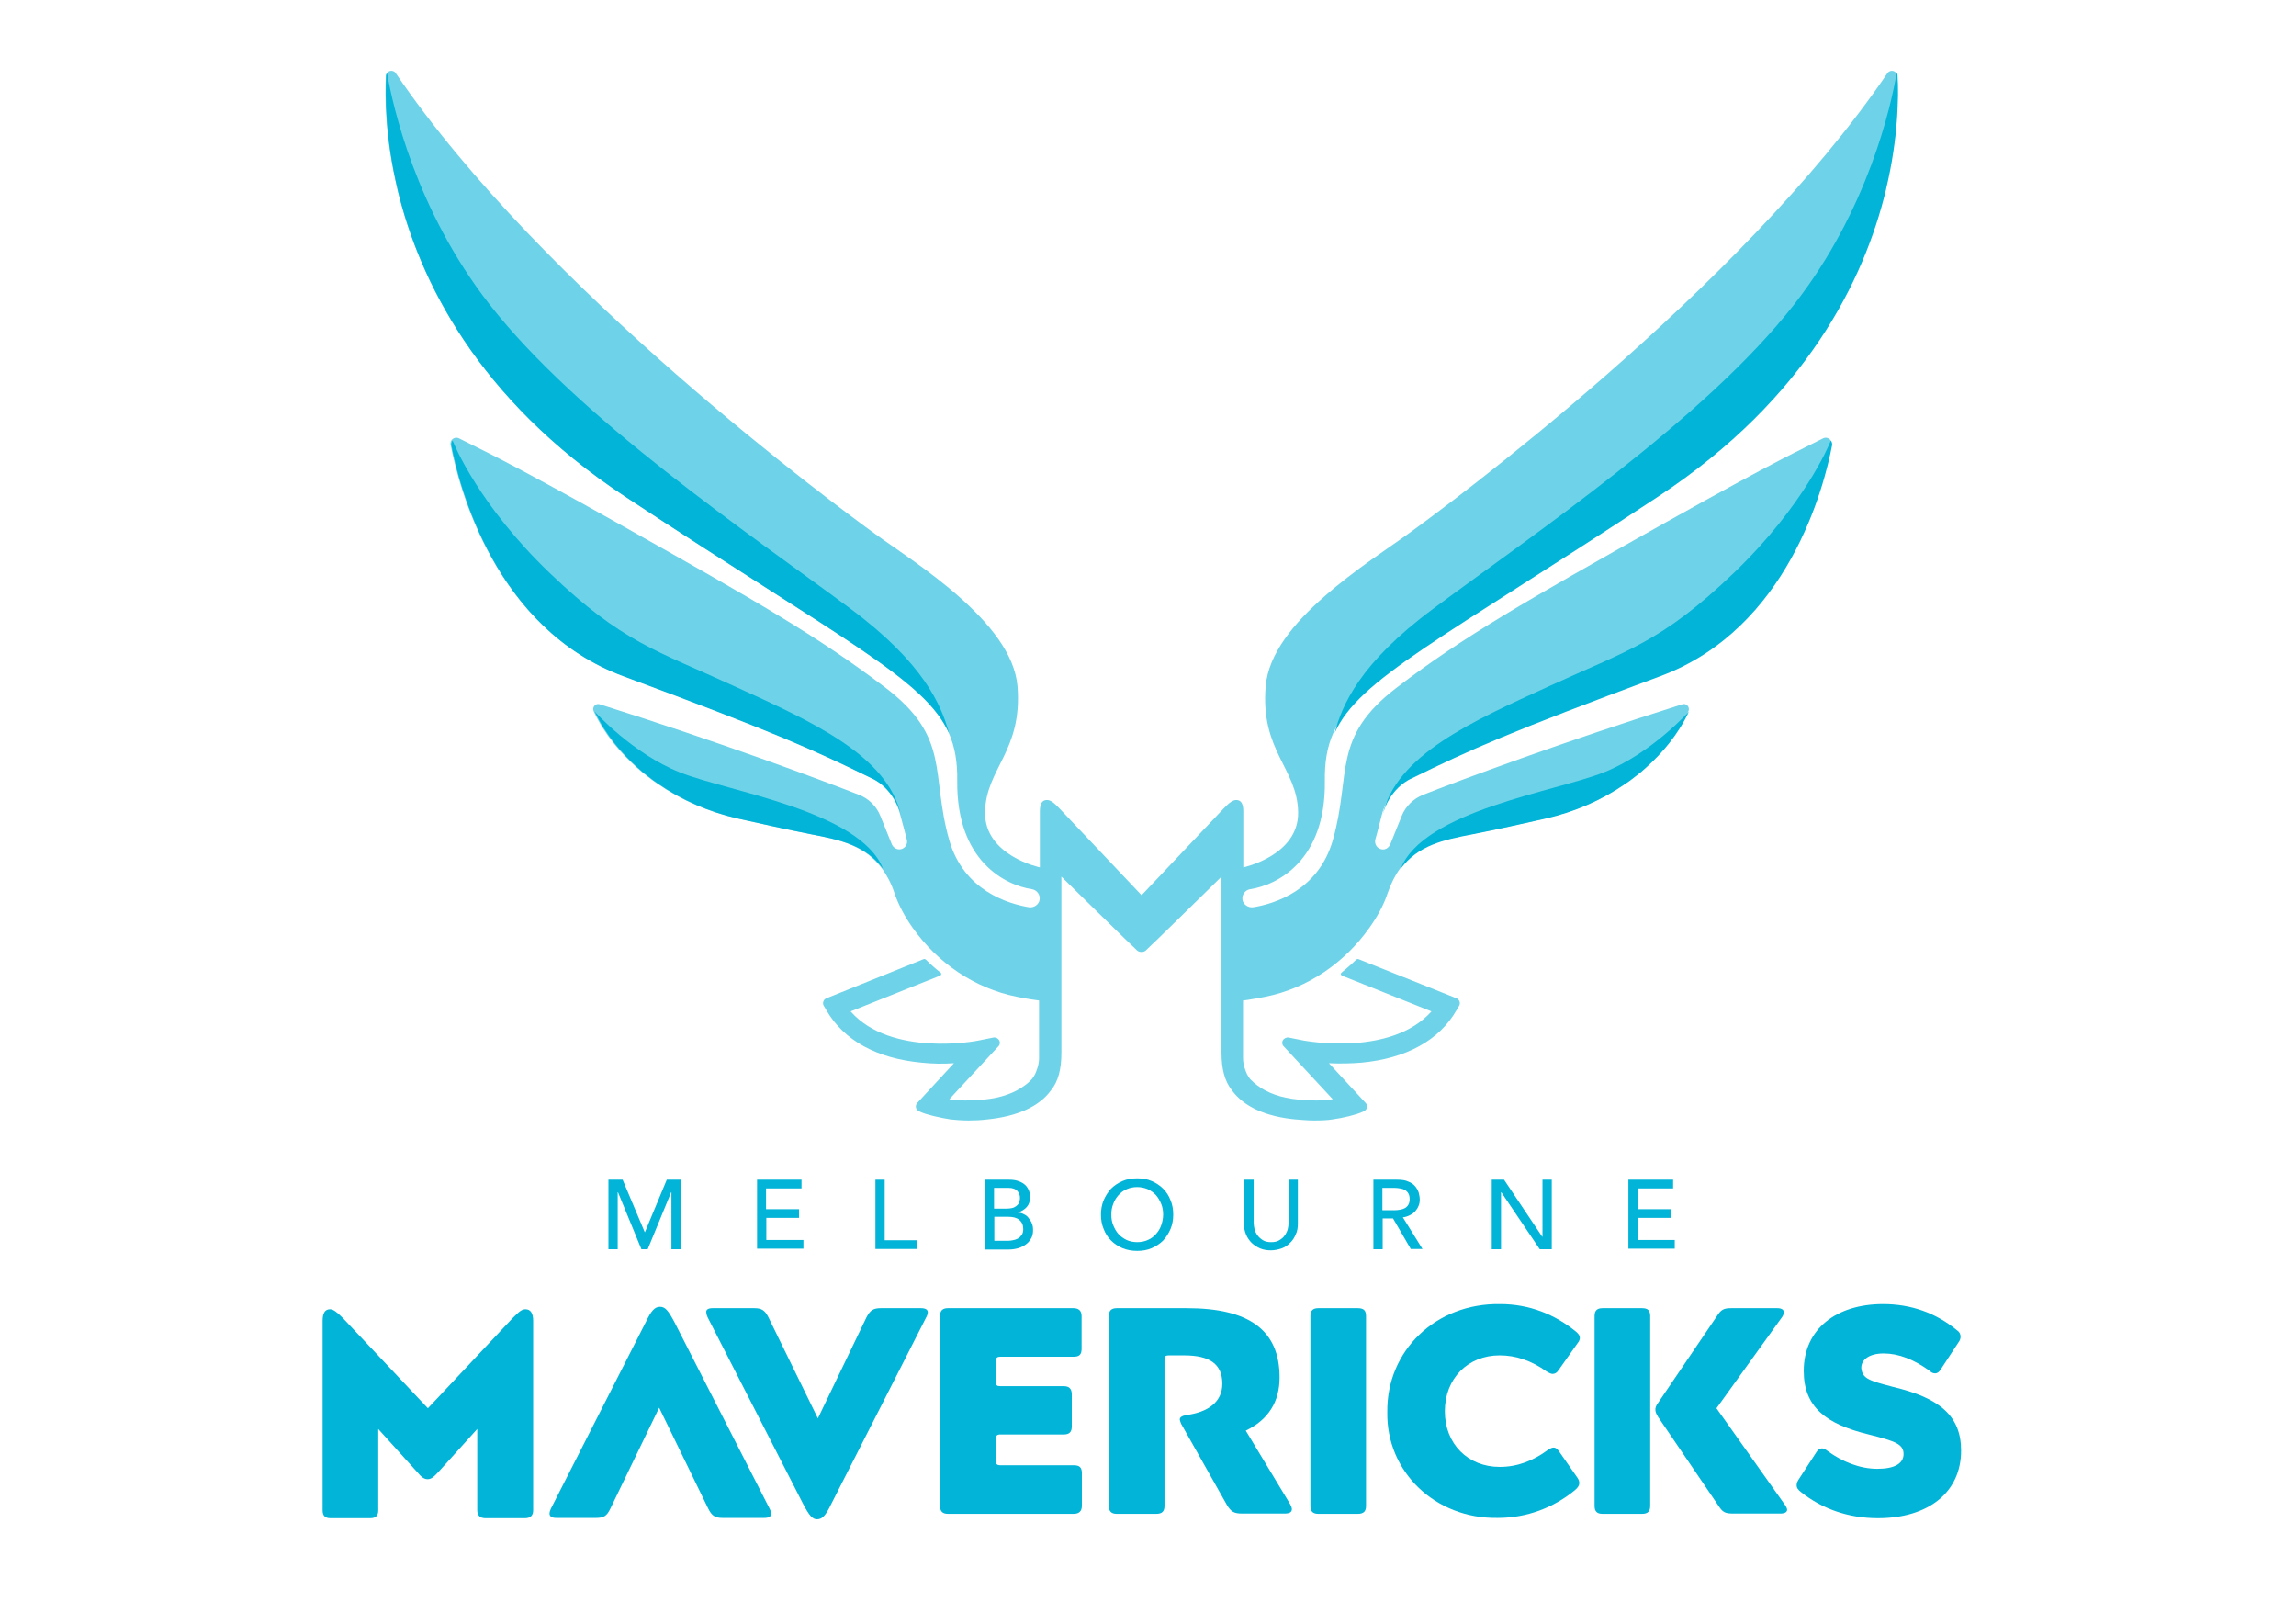 <?xml version="1.0" encoding="utf-8"?>
<!-- Generator: Adobe Illustrator 27.2.0, SVG Export Plug-In . SVG Version: 6.00 Build 0)  -->
<svg version="1.1" id="Layer_1" xmlns="http://www.w3.org/2000/svg" xmlns:xlink="http://www.w3.org/1999/xlink" x="0px" y="0px"
	 viewBox="0 0 841.9 595.3" style="enable-background:new 0 0 841.9 595.3;" xml:space="preserve">
<style type="text/css">
	.st0{fill:#02B4D7;}
	.st1{fill:#6ED3E8;}
</style>
<g>
	<path class="st0" d="M125.7,483.2l31.2,33.1l31.1-33.1c2.5-2.5,3.4-3.2,4.7-3.2c1.8,0,2.8,1.4,2.8,4.2v69.5c0,1.9-1,2.9-3,2.9H178
		c-2,0-3-1-3-2.9v-29.8l-14.1,15.6c-2,2.2-2.9,2.8-4.1,2.8s-2.2-0.6-4-2.8l-14.1-15.6v29.8c0,2-0.9,2.9-3,2.9h-14.5
		c-2,0-2.9-0.9-2.9-2.9v-69.5c0-2.8,0.9-4.2,2.7-4.2C122.2,480,123.5,481,125.7,483.2z"/>
	<path class="st0" d="M247.3,484.7l34.9,68.4c0.4,0.8,0.6,1.3,0.6,1.8c0,1.1-0.9,1.6-2.6,1.6h-15.3c-2.7,0-3.9-0.8-5.2-3.4l-18-37
		l-17.9,37c-1.3,2.7-2.4,3.4-5.3,3.4h-14.5c-1.6,0-2.5-0.5-2.5-1.6c0-0.5,0.2-1.2,0.5-1.8l34.8-68.4c2-4.2,3.3-5.6,5.2-5.6
		C243.9,479.1,245,480.4,247.3,484.7z"/>
	<path class="st0" d="M261.3,479.6h15.3c2.7,0,3.9,0.8,5.2,3.4l18.1,37l17.8-37c1.4-2.7,2.6-3.4,5.3-3.4h14.7c1.6,0,2.5,0.5,2.5,1.5
		c0,0.5-0.2,1.2-0.6,1.9l-34.8,68.4c-2,4.2-3.3,5.6-5.2,5.6c-1.7,0-2.9-1.4-5.1-5.6l-35-68.4c-0.3-0.6-0.5-1.3-0.5-1.8
		C258.8,480.2,259.6,479.6,261.3,479.6z"/>
	<path class="st0" d="M393.6,479.6c2,0,3,1,3,2.9v12c0,2.2-0.9,2.9-3,2.9h-26.7c-1.4,0-1.7,0.4-1.7,1.7v7.5c0,1.3,0.3,1.6,1.7,1.6
		h23.2c2,0,2.9,1,2.9,3V523c0,2-0.9,2.9-2.9,2.9h-23.2c-1.4,0-1.7,0.4-1.7,1.7v7.9c0,1.3,0.3,1.7,1.7,1.7h26.8c2.2,0,3,0.8,3,2.9v12
		c0,1.9-1,2.9-3,2.9h-46.1c-2,0-2.9-0.9-2.9-2.9v-69.6c0-2,0.9-2.9,2.9-2.9H393.6z"/>
	<path class="st0" d="M435.2,479.6c22.9,0,34,8.1,34,25.4c0,8.9-4.1,15.5-12.4,19.5l16.3,27c0.4,0.8,0.6,1.3,0.6,1.8
		c0,1.1-0.9,1.6-2.7,1.6h-15.4c-3.1,0-4.2-0.6-5.8-3.3l-16.7-29.6c-0.3-0.8-0.5-1.3-0.5-1.6c0-0.8,0.8-1.3,2.3-1.6
		c7.9-1,13.3-4.7,13.3-11.5c0-7.2-4.6-10.4-14-10.4h-5.5c-1.4,0-1.7,0.3-1.7,1.7v53.5c0,2-0.9,2.9-3,2.9h-14.5c-2,0-2.9-0.9-2.9-2.9
		v-69.6c0-2,0.9-2.9,2.9-2.9H435.2z"/>
	<path class="st0" d="M497.9,479.6c2.2,0,3,0.9,3,2.9v69.6c0,2-0.9,2.9-3,2.9h-14.5c-2,0-2.9-0.9-2.9-2.9v-69.6c0-2,0.9-2.9,2.9-2.9
		H497.9z"/>
	<path class="st0" d="M577.4,546.4c-7.8,6.4-17.6,10.1-28.2,10.1c-22.9,0.4-40.9-16.9-40.5-38.8c-0.3-22.5,17.8-40,41.4-39.6
		c10.7,0,20.1,3.8,27.9,10.2c0.9,0.8,1.3,1.4,1.3,2.2c0,0.5-0.2,1.2-0.8,1.9l-7,9.9c-0.6,1-1.4,1.4-2.2,1.4c-0.5,0-1.2-0.3-2.2-0.9
		c-5.6-4-11.3-5.9-17.2-5.9c-11.6,0-20.1,8.4-20.1,20.5c0,12,8.5,20.4,20.1,20.4c6.6,0,12.3-2.3,17.5-6.1c0.9-0.6,1.6-1,2.3-1
		c0.6,0,1.3,0.4,1.9,1.3l6.9,9.9c0.4,0.6,0.6,1.3,0.6,1.8C579.1,544.6,578.6,545.4,577.4,546.4z"/>
	<path class="st0" d="M602.1,479.6c2.2,0,3,0.9,3,2.9v69.6c0,2-0.9,2.9-3,2.9h-14.5c-2,0-2.9-0.9-2.9-2.9v-69.6c0-2,0.9-2.9,2.9-2.9
		H602.1z M608,514.3l21.5-31.7c1.6-2.5,2.5-3,5.4-3h16.8c1.6,0,2.4,0.6,2.4,1.5c0,0.5-0.2,1.1-0.6,1.7l-24.1,33.5l25.1,35.4
		c0.5,0.8,0.8,1.3,0.8,1.8c0,0.9-0.9,1.4-2.5,1.4h-17.2c-3,0-3.9-0.4-5.5-2.9l-22.1-32.5c-0.6-1-1-1.8-1-2.5
		C606.9,516.3,607.2,515.3,608,514.3z"/>
	<path class="st0" d="M670.2,532c5.3,3.9,11.8,6.5,18.2,6.5c6.4,0,9.6-2,9.6-5.4c0-3.6-2.8-4.7-12.8-7.2
		c-15.6-3.8-23.8-10-23.8-23.3c0-15.5,12.1-24.5,29.1-24.5c10.2,0,19.3,3.2,27.1,9.6c0.9,0.6,1.3,1.4,1.3,2.3c0,0.8-0.2,1.4-0.8,2.2
		l-6.5,9.9c-0.6,1-1.3,1.4-2,1.4c-0.8,0-1.4-0.3-2-0.9c-5.8-4.2-11.4-6.4-16.9-6.4c-5.2,0-8.2,2.2-8.2,5.3c0.4,3.9,2.6,4.6,11.8,7
		c16.8,4,24.8,10.5,24.8,23.3c0,15.4-12.1,24.8-30.5,24.8c-11.1,0-20.7-3.6-28.1-9.5c-1.2-0.9-1.7-1.6-1.7-2.6c0-0.8,0.3-1.5,1-2.5
		l6.1-9.4c0.6-1.1,1.4-1.6,2.2-1.6C668.6,531,669.3,531.3,670.2,532z"/>
</g>
<g>
	<path class="st0" d="M223.2,432.5h5.1l8.1,19.2h0.1l8-19.2h5.1V458h-3.4v-20.9h-0.1l-8.6,20.9h-2.3l-8.6-20.9h-0.1V458h-3.4V432.5z
		"/>
	<path class="st0" d="M277.5,432.5h16.4v3.2h-13v7.6H293v3.2H281v8.1h13.6v3.2h-17V432.5z"/>
	<path class="st0" d="M321,432.5h3.4v22.2h11.7v3.2H321V432.5z"/>
	<path class="st0" d="M361.2,432.5h8.8c1.1,0,2.1,0.1,3.1,0.4c0.9,0.3,1.8,0.7,2.4,1.2c0.7,0.5,1.2,1.2,1.6,2
		c0.4,0.8,0.6,1.7,0.6,2.8c0,1.5-0.4,2.7-1.2,3.6c-0.8,0.9-1.9,1.6-3.2,2v0.1c0.8,0,1.5,0.2,2.2,0.6c0.7,0.3,1.3,0.8,1.7,1.4
		c0.5,0.6,0.9,1.2,1.2,2c0.3,0.7,0.4,1.5,0.4,2.4c0,1.1-0.2,2.2-0.7,3c-0.5,0.9-1.1,1.6-1.9,2.2c-0.8,0.6-1.8,1.1-2.8,1.4
		c-1.1,0.3-2.2,0.5-3.5,0.5h-8.7V432.5z M364.6,443.1h4.7c0.6,0,1.3-0.1,1.8-0.2s1.1-0.4,1.5-0.7c0.4-0.3,0.8-0.7,1-1.2
		c0.2-0.5,0.4-1.1,0.4-1.8c0-1-0.3-1.9-1-2.6c-0.6-0.7-1.7-1.1-3.1-1.1h-5.4V443.1z M364.6,454.9h5.1c0.5,0,1.1-0.1,1.7-0.2
		c0.6-0.1,1.2-0.3,1.8-0.6c0.6-0.3,1-0.8,1.4-1.3c0.4-0.5,0.6-1.3,0.6-2.2c0-1.5-0.5-2.6-1.5-3.4c-1-0.8-2.3-1.1-4-1.1h-5.1V454.9z"
		/>
	<path class="st0" d="M417,458.6c-1.9,0-3.7-0.3-5.4-1c-1.6-0.7-3-1.6-4.2-2.8c-1.2-1.2-2.1-2.6-2.7-4.2c-0.7-1.6-1-3.4-1-5.3
		c0-1.9,0.3-3.6,1-5.3c0.7-1.6,1.6-3,2.7-4.2c1.2-1.2,2.6-2.1,4.2-2.8c1.6-0.7,3.4-1,5.4-1s3.7,0.3,5.3,1c1.6,0.7,3,1.6,4.2,2.8
		c1.2,1.2,2.1,2.6,2.7,4.2c0.7,1.6,1,3.4,1,5.3c0,1.9-0.3,3.6-1,5.3c-0.7,1.6-1.6,3-2.7,4.2c-1.2,1.2-2.6,2.1-4.2,2.8
		C420.7,458.3,418.9,458.6,417,458.6z M417,455.4c1.5,0,2.8-0.3,3.9-0.8c1.2-0.5,2.2-1.3,3-2.2c0.8-0.9,1.5-2,1.9-3.2
		s0.7-2.5,0.7-3.9c0-1.4-0.2-2.7-0.7-3.9c-0.5-1.2-1.1-2.3-1.9-3.2c-0.8-0.9-1.8-1.6-3-2.2c-1.2-0.5-2.5-0.8-3.9-0.8
		c-1.5,0-2.8,0.3-3.9,0.8c-1.2,0.5-2.2,1.3-3,2.2c-0.8,0.9-1.5,2-1.9,3.2c-0.5,1.2-0.7,2.5-0.7,3.9c0,1.4,0.2,2.7,0.7,3.9
		c0.5,1.2,1.1,2.3,1.9,3.2c0.8,0.9,1.8,1.6,3,2.2C414.2,455.1,415.5,455.4,417,455.4z"/>
	<path class="st0" d="M459.7,432.5v15.6c0,0.8,0.1,1.6,0.3,2.5c0.2,0.8,0.6,1.6,1.1,2.3c0.5,0.7,1.2,1.3,2,1.8
		c0.8,0.5,1.8,0.7,3,0.7s2.2-0.2,3-0.7c0.8-0.5,1.5-1,2-1.8c0.5-0.7,0.9-1.5,1.1-2.3c0.2-0.9,0.3-1.7,0.3-2.5v-15.6h3.4v16.1
		c0,1.5-0.2,2.8-0.8,4c-0.5,1.2-1.2,2.3-2.1,3.1c-0.9,0.9-1.9,1.6-3.1,2s-2.5,0.7-3.9,0.7s-2.7-0.2-3.9-0.7s-2.2-1.2-3.1-2
		c-0.9-0.9-1.6-1.9-2.1-3.1c-0.5-1.2-0.8-2.6-0.8-4v-16.1H459.7z"/>
	<path class="st0" d="M503.5,432.5h8.9c1.6,0,3,0.2,4,0.7c1.1,0.4,1.9,1,2.5,1.7c0.6,0.7,1,1.5,1.3,2.3c0.2,0.8,0.4,1.7,0.4,2.5
		c0,0.8-0.1,1.6-0.4,2.3c-0.3,0.8-0.7,1.4-1.2,2c-0.5,0.6-1.2,1.1-2,1.5c-0.8,0.4-1.6,0.7-2.6,0.8l7.2,11.6h-4.3l-6.5-11.2h-3.8V458
		h-3.4V432.5z M506.9,443.7h4.5c0.7,0,1.3-0.1,2-0.2c0.7-0.1,1.2-0.3,1.8-0.6c0.5-0.3,0.9-0.7,1.2-1.2c0.3-0.5,0.5-1.2,0.5-2.1
		c0-0.9-0.2-1.6-0.5-2.1c-0.3-0.5-0.7-0.9-1.2-1.2c-0.5-0.3-1.1-0.5-1.8-0.6c-0.7-0.1-1.3-0.2-2-0.2h-4.5V443.7z"/>
	<path class="st0" d="M547,432.5h4.5l14,20.9h0.1v-20.9h3.4V458h-4.4l-14.1-20.9h-0.1V458H547V432.5z"/>
	<path class="st0" d="M597.1,432.5h16.4v3.2h-13v7.6h12.1v3.2h-12.1v8.1h13.6v3.2h-17V432.5z"/>
</g>
<g>
	<path class="st1" d="M695.7,27.8C695.7,27.8,695.7,27.8,695.7,27.8C695.7,27.8,695.7,27.8,695.7,27.8c-0.2-1.9-2.5-2.5-3.6-1
		c-53.7,79.2-161.8,158.9-176,169.1c-6.3,4.6-19.4,13-30.5,22.8c-11,9.6-20.5,20.9-21.5,32.9c-2,23.7,11.6,30.1,11.9,46.1
		c0.3,16-20.1,20.3-20.1,20.3v-20.6c0-2.7-0.8-4.1-2.6-4.1c-1.2,0-2.5,0.9-4.6,3.1l-30.1,31.8l-30.1-31.8c-2.1-2.2-3.3-3.1-4.6-3.1
		c-1.8,0-2.6,1.4-2.6,4.1v20.6c0,0-20.4-4.3-20.1-20.3c0.3-16,13.8-22.3,11.9-46.1c-1-11.9-10.5-23.2-21.5-32.9
		c-11.1-9.8-24.2-18.2-30.5-22.8c-14.2-10.3-122.3-89.9-176-169.1c-1-1.5-3.4-0.9-3.6,0.9c0,0,0,0,0,0c0,0,0,0,0,0
		c-0.4,7.7-0.3,22.8,4.2,41.6c0,0,0,0.1,0,0.1c0,0.1,0.1,0.3,0.1,0.4c7.9,32.6,29,76.3,83.4,112.2c79.9,52.7,109.8,66.9,118.7,86.7
		c2.3,5.2,3.2,10.8,3.1,17.6c-0.3,29.4,17.6,38.2,27.4,39.7c1.8,0.3,3.1,2,2.8,3.9c-0.3,1.8-2.1,3-4,2.7
		c-7.6-1.3-23.8-6.1-29.1-24.5c-7-24.4,0.8-37.7-23.7-56.2c-24.4-18.5-47-31.5-97-59.6c-44-24.7-50.6-27.2-59.1-31.6
		c-1.4-0.7-3,0.3-3.1,1.7c0,0,0,0.3,0,0.5c2.9,15.2,16.1,67.3,63,84.7c55.3,20.5,69.4,26.8,91.4,37.6c0,0,7,2.8,10.1,12.1
		c0.1,0.5,0.3,0.9,0.4,1.4c1.2,4.5,2,7.3,2.4,9.1c0.5,1.7-0.7,3.4-2.5,3.6c-1.3,0.1-2.5-0.7-3-1.9l-4.2-10.4
		c-1.4-3.5-4.2-6.3-7.8-7.7c-13.2-5.2-50.9-19.3-95.1-33.2c-1.5-0.5-2.9,1.1-2.2,2.6c0,0,0,0,0,0c4,8.5,9.8,15.2,15.8,20.6
		c1.3,1.2,2.6,2.3,4,3.3c1.1,0.9,2.2,1.7,3.4,2.5c8.8,6.1,18.8,10.4,29.3,12.8c7.6,1.7,18.8,4.2,27,5.8c10.5,2,19.8,4,26.2,12.6
		c1.8,2.5,3.4,5.4,4.6,9.1c1.6,4.6,4,8.9,6.7,12.7c9.1,12.8,22.6,22.1,38,25.2c0.9,0.2,4,0.8,5.5,1c1,0.1,1.9,0.3,2.8,0.4
		c0,4.9,0,17.8,0,21.1c0,2.5-0.9,4.7-1.5,6c-0.4,0.7-0.8,1.4-1.4,2c-0.7,0.7-1.4,1.4-2.3,2c-3.7,2.8-8.7,4.6-14.8,5.2
		c-5.2,0.5-9.1,0.5-12.9-0.1l18-19.4c0.6-0.6,0.7-1.5,0.3-2.2c-0.4-0.7-1.3-1.2-2.2-1l-5.5,1.1c-0.3,0.1-31.9,6.2-46.8-10.7
		l32.8-13.1c0.5-0.2,0.6-0.8,0.2-1.1c-1.9-1.5-3.6-3-5.3-4.7l0,0c-0.3-0.3-0.7-0.4-1.1-0.2L303,366c-0.5,0.2-1,0.7-1.1,1.2
		c-0.2,0.6-0.1,1.2,0.2,1.6l1,1.7c6.4,11,18.5,17.6,34.9,19.1c3.9,0.4,7.6,0.5,11.8,0.2l-13.4,14.5c-0.5,0.5-0.7,1.2-0.5,1.9
		c0.2,0.7,0.8,1.1,1.5,1.4c2.3,1.1,7.3,2.2,11.1,2.8c1.8,0.2,4.3,0.4,6.7,0.4c2.1,0,4.4-0.1,6.9-0.4c10.7-1.1,18.9-4.6,23.3-10.7
		c2.6-3.2,3.8-7.6,3.8-13.8c0-1.3,0-64.5,0-64.5s27.2,26.7,27.8,27.1c0.5,0.4,1,0.5,1.5,0.5c0,0,0.1,0,0.1,0c0.5,0,1-0.1,1.5-0.5
		c0.6-0.4,27.8-27.1,27.8-27.1s0,63.2,0,64.5c0,6.1,1.2,10.5,3.8,13.8c4.4,6.1,12.6,9.7,23.3,10.7c2.5,0.2,4.8,0.4,6.9,0.4
		c2.5,0,5-0.1,6.7-0.4c3.8-0.5,8.8-1.7,11.1-2.8c0.7-0.3,1.3-0.7,1.5-1.4c0.2-0.7,0-1.4-0.5-1.9l-13.4-14.5
		c4.2,0.2,7.9,0.1,11.8-0.2c16.5-1.5,28.6-8.2,34.9-19.1l1-1.7c0.3-0.5,0.4-1.1,0.2-1.6c-0.2-0.6-0.6-1-1.1-1.2l-35.8-14.3
		c-0.4-0.2-0.8-0.1-1.1,0.2l0,0c-1.7,1.7-3.5,3.2-5.3,4.7c-0.4,0.3-0.3,0.9,0.2,1.1l32.8,13.1c-15,16.8-46.5,10.7-46.8,10.7
		l-5.5-1.1c-0.8-0.2-1.8,0.3-2.2,1c-0.4,0.7-0.3,1.6,0.3,2.2l18,19.4c-3.9,0.6-7.7,0.6-12.9,0.1c-6.1-0.6-11.1-2.4-14.8-5.2
		c-0.8-0.6-1.6-1.3-2.3-2c-0.6-0.6-1-1.3-1.4-2c-0.6-1.3-1.5-3.5-1.5-6c0-3.2,0-16.1,0-21.1c0.9-0.1,1.8-0.2,2.8-0.4
		c1.5-0.2,4.5-0.8,5.5-1c15.4-3.1,28.9-12.4,38-25.2c2.7-3.8,5.2-8.1,6.7-12.7c1.3-3.7,2.8-6.7,4.6-9.1c6.4-8.7,15.7-10.7,26.2-12.6
		c8.2-1.5,19.4-4,27-5.8c10.5-2.4,20.5-6.6,29.3-12.8c1.2-0.8,2.3-1.6,3.4-2.5c1.3-1,2.7-2.1,4-3.3c6-5.3,11.7-12.1,15.8-20.6
		c0,0,0,0,0,0c0.7-1.5-0.7-3.1-2.2-2.6c-44.2,13.9-81.9,28-95.1,33.2c-3.5,1.4-6.4,4.2-7.8,7.7l-4.2,10.4c-0.5,1.2-1.7,2.1-3,1.9
		c-1.8-0.2-2.9-1.9-2.5-3.6c0.5-1.8,1.3-4.6,2.4-9.1c0.1-0.5,0.3-1,0.4-1.4c3.1-9.3,10.1-12.1,10.1-12.1
		c22.1-10.8,36.2-17.1,91.4-37.6c47-17.4,60.1-69.4,63-84.7c0-0.2,0-0.5,0-0.5c-0.1-1.4-1.7-2.4-3.1-1.7c-8.5,4.4-15.2,7-59.1,31.6
		c-50,28.1-72.6,41-97,59.6c-24.4,18.5-16.7,31.8-23.7,56.2c-5.3,18.4-21.5,23.3-29.1,24.5c-1.8,0.3-3.7-0.9-4-2.7
		c-0.3-1.9,1-3.6,2.8-3.9c9.8-1.5,27.8-10.3,27.4-39.7c-0.1-6.8,0.8-12.4,3.1-17.6c8.9-19.8,38.8-34.1,118.7-86.7
		c54.4-35.9,75.5-79.6,83.4-112.2c0-0.1,0.1-0.3,0.1-0.4c0,0,0-0.1,0-0.1C696,50.6,696.1,35.6,695.7,27.8z"/>
	<path class="st0" d="M311.9,223.2c-36.9-27.4-99.7-69.7-132.4-111.6C152.3,76.8,144,38.5,142,27.2c0-0.1,0-0.2-0.1-0.3
		c-0.2,0.3-0.3,0.6-0.3,0.9c0,0,0,0,0,0c0,0,0,0,0,0c-0.4,7.7-0.3,22.8,4.2,41.6c0,0,0,0.1,0,0.1c0,0.1,0.1,0.3,0.1,0.4
		c7.9,32.6,29,76.3,83.4,112.2c79.9,52.7,109.8,66.9,118.7,86.7C345.2,258.6,338.8,243.2,311.9,223.2z"/>
	<path class="st0" d="M249.4,283.2c-17.5-6.9-31.3-22.3-31.3-22.3c4,8.5,9.8,15.2,15.8,20.6c1.3,1.2,2.6,2.3,4,3.3
		c1.1,0.9,2.2,1.7,3.4,2.5c8.8,6.1,18.8,10.4,29.3,12.8c7.6,1.7,18.8,4.2,27,5.8c10.5,2,19.8,4,26.2,12.6
		C315.3,297.2,266.9,290.2,249.4,283.2z"/>
	<g>
		<path class="st0" d="M269.1,251.5c-28.3-13-40.9-15.9-67.5-41.4c-25.7-24.6-35-46.9-35.6-48.5c0-0.1,0-0.1,0-0.1l0,0
			c-0.3,0.3-0.4,0.7-0.5,1.2c0,0,0,0.3,0,0.5c2.9,15.2,16.1,67.3,63,84.7c55.3,20.5,69.4,26.8,91.4,37.6c0,0,7,2.8,10.1,12.1
			c0.1,0.5,0.3,0.9,0.4,1.4C325.5,276.8,297.4,264.4,269.1,251.5z"/>
	</g>
	<path class="st0" d="M525.5,223.2c36.9-27.4,99.7-69.7,132.4-111.6c27.2-34.8,35.6-73.2,37.5-84.5c0-0.1,0-0.2,0.1-0.3
		c0.2,0.3,0.3,0.6,0.3,0.9c0,0,0,0,0,0c0,0,0,0,0,0c0.4,7.7,0.3,22.8-4.2,41.6c0,0,0,0.1,0,0.1c0,0.1-0.1,0.3-0.1,0.4
		c-7.9,32.6-29,76.3-83.4,112.2c-79.9,52.7-109.8,66.9-118.7,86.7C492.1,258.6,498.5,243.2,525.5,223.2z"/>
	<path class="st0" d="M588,283.2c17.5-6.9,31.3-22.3,31.3-22.3c-4,8.5-9.8,15.2-15.8,20.6c-1.3,1.2-2.6,2.3-4,3.3
		c-1.1,0.9-2.2,1.7-3.4,2.5c-8.8,6.1-18.8,10.4-29.3,12.8c-7.6,1.7-18.8,4.2-27,5.8c-10.5,2-19.8,4-26.2,12.6
		C522,297.2,570.4,290.2,588,283.2z"/>
	<g>
		<path class="st0" d="M568.2,251.5c28.3-13,40.9-15.9,67.5-41.4c25.7-24.6,35-46.9,35.6-48.5c0-0.1,0-0.1,0-0.1l0,0
			c0.3,0.3,0.4,0.7,0.5,1.2c0,0,0,0.3,0,0.5c-2.9,15.2-16.1,67.3-63,84.7c-55.3,20.5-69.4,26.8-91.4,37.6c0,0-7,2.8-10.1,12.1
			c-0.1,0.5-0.3,0.9-0.4,1.4C511.8,276.8,539.9,264.4,568.2,251.5z"/>
	</g>
</g>
</svg>
